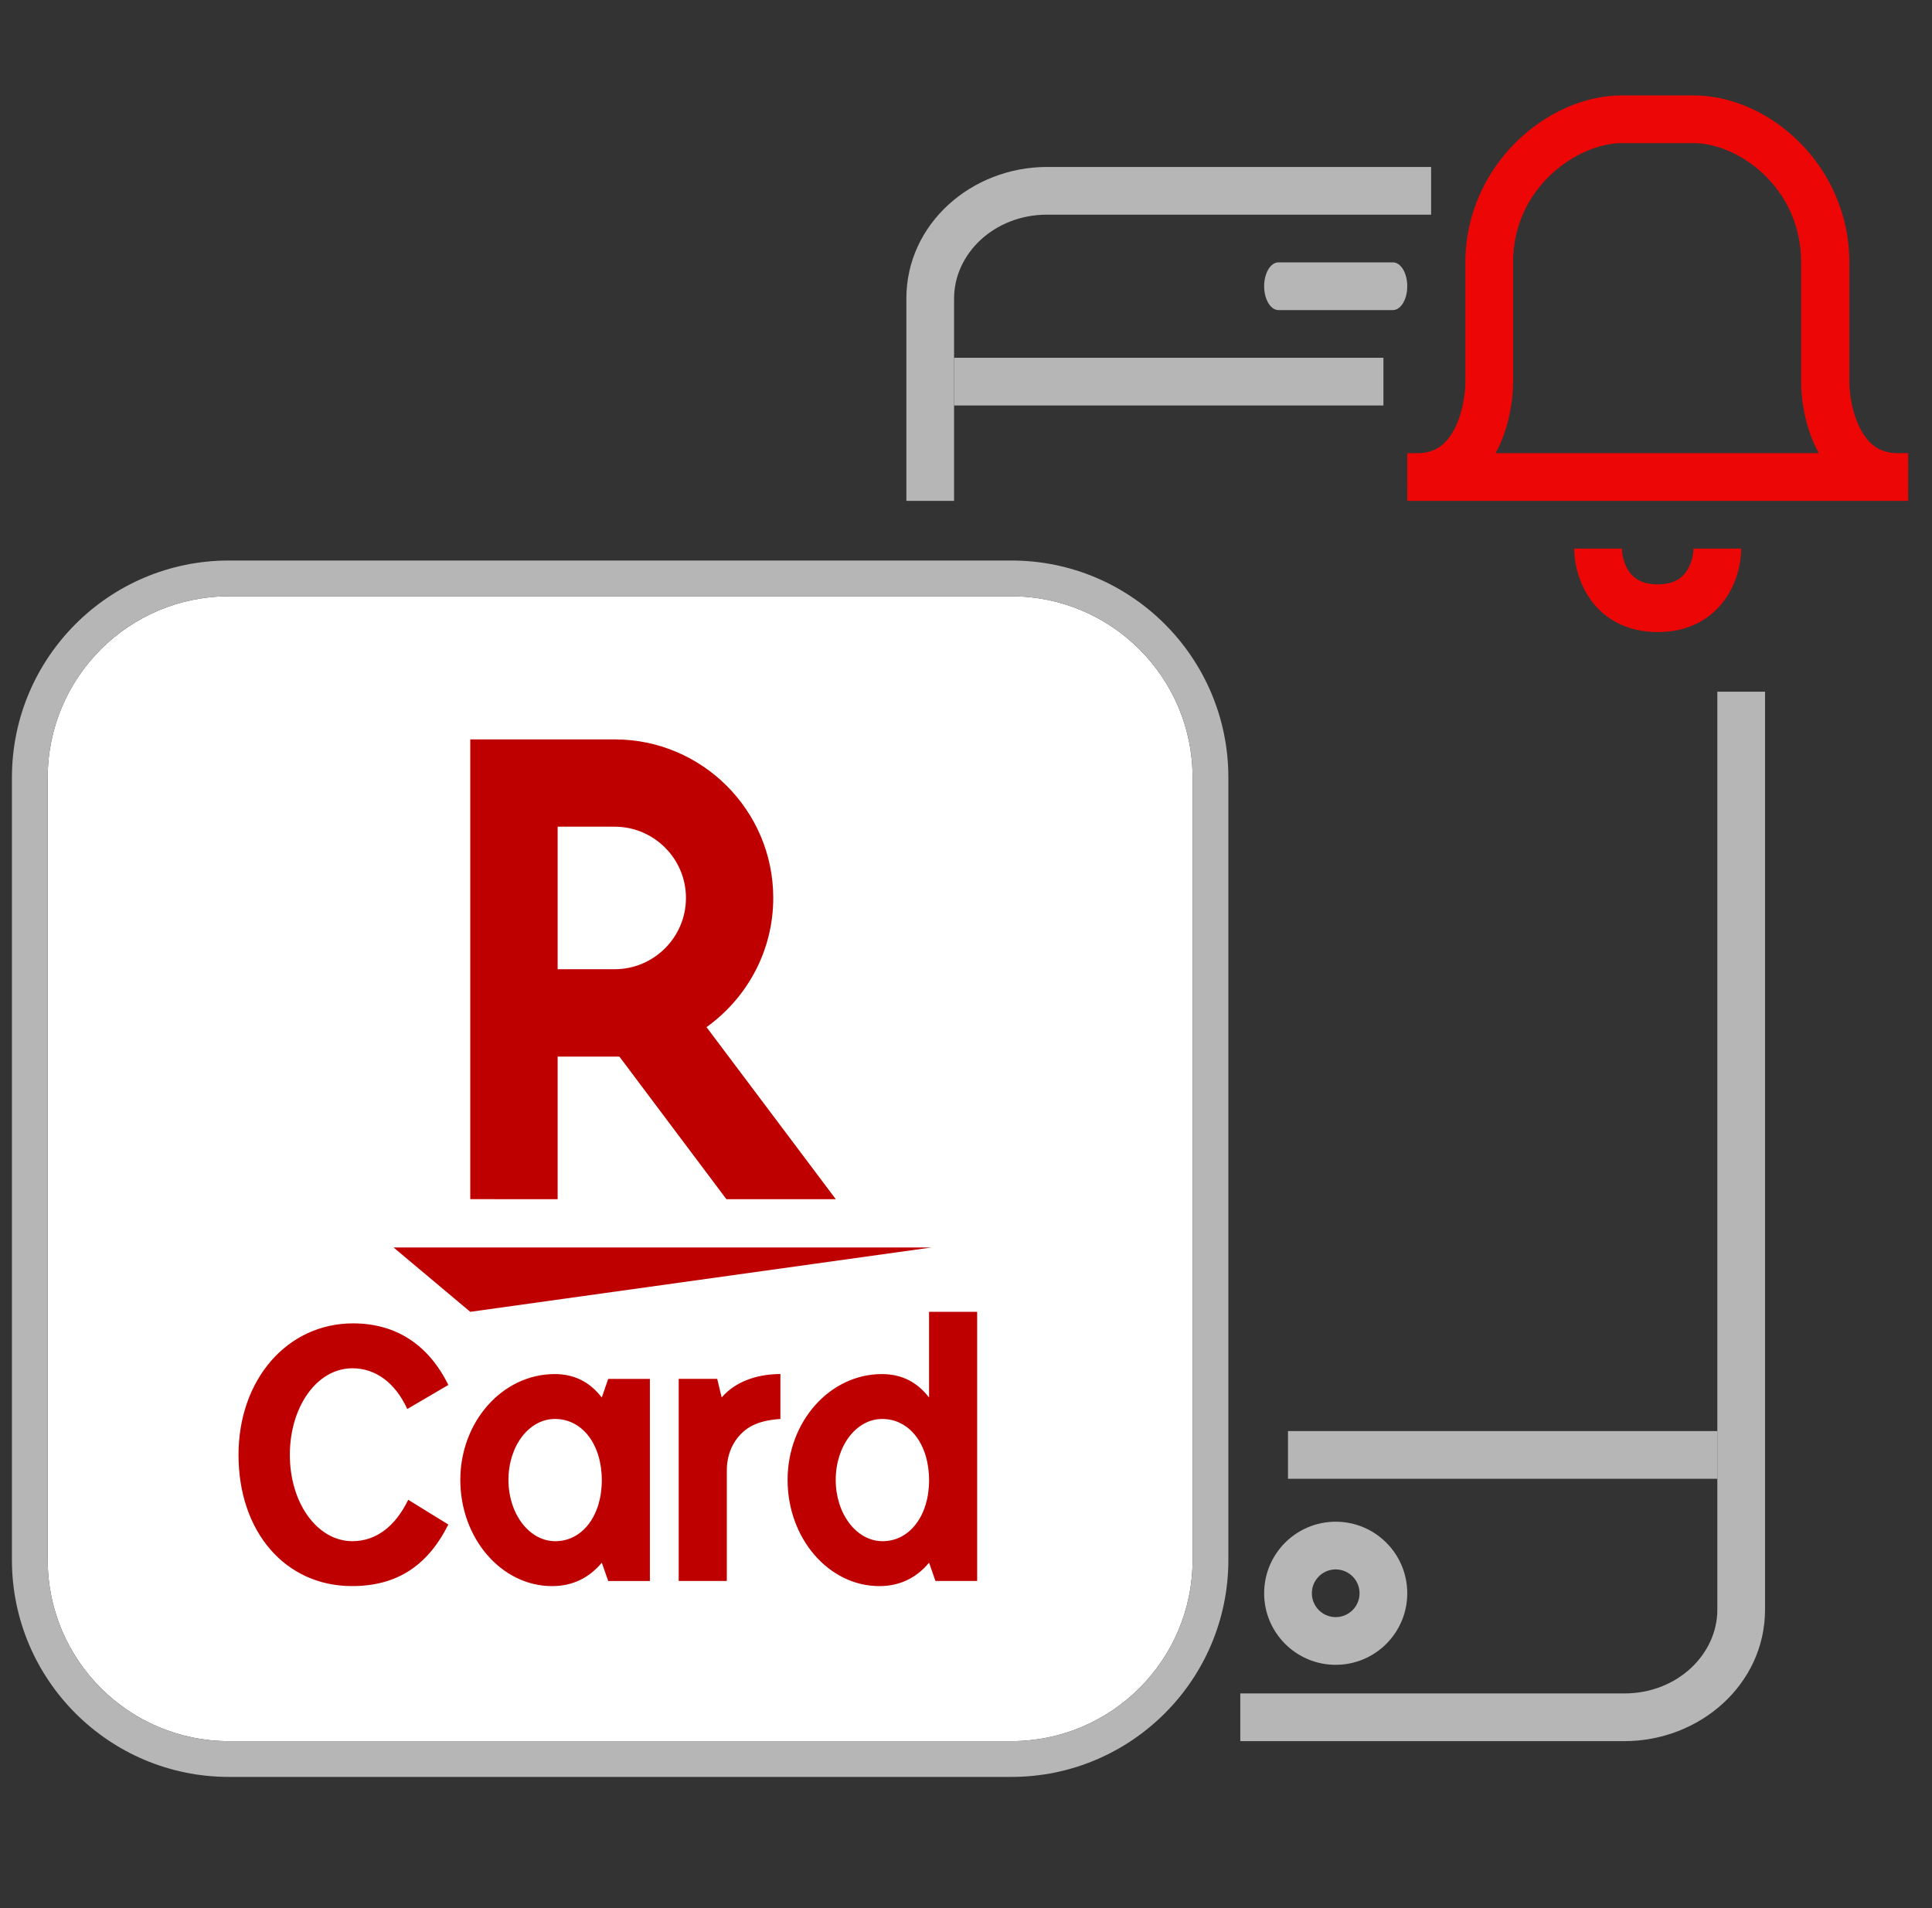 <svg width="81" height="80" viewBox="0 0 81 80" fill="none" xmlns="http://www.w3.org/2000/svg">
<rect x="0" y="0" width="81" height="80" fill="#333333" stroke="none"/>
<path fill-rule="evenodd" clip-rule="evenodd" d="M60 7H43.903C40.723 7 38 9.392 38 12.513V21H40V12.513C40 10.649 41.668 9 43.903 9H60V7ZM72 29V67.487C72 69.351 70.332 71 68.097 71H52V73H68.097C71.277 73 74 70.608 74 67.487V29H72Z" fill="#B6B6B6"/>
<path d="M58 15H40V17H58V15Z" fill="#B6B6B6"/>
<path d="M72 60H54V62H72V60Z" fill="#B6B6B6"/>
<path d="M58.4 11H53.6C53.269 11 53 11.448 53 12C53 12.552 53.269 13 53.6 13H58.4C58.731 13 59 12.552 59 12C59 11.448 58.731 11 58.4 11Z" fill="#B6B6B6"/>
<path fill-rule="evenodd" clip-rule="evenodd" d="M56 67.8C56.552 67.8 57 67.352 57 66.8C57 66.248 56.552 65.8 56 65.8C55.448 65.8 55 66.248 55 66.8C55 67.352 55.448 67.8 56 67.8ZM59 66.8C59 68.457 57.657 69.8 56 69.8C54.343 69.8 53 68.457 53 66.8C53 65.143 54.343 63.8 56 63.8C57.657 63.8 59 65.143 59 66.8Z" fill="#B6B6B6"/>
<path d="M2 65.4V32.6C2 28.403 5.403 25 9.6 25H42.4C46.597 25 50 28.403 50 32.6V65.4C50 69.597 46.597 73 42.4 73H9.6C5.403 73 2 69.597 2 65.4Z" fill="white"/>
<path fill-rule="evenodd" clip-rule="evenodd" d="M0.5 65.4V32.6C0.5 27.575 4.575 23.5 9.6 23.5H42.4C47.425 23.5 51.5 27.575 51.5 32.6V65.4C51.5 70.425 47.425 74.5 42.4 74.5H9.6C4.575 74.5 0.5 70.425 0.5 65.4ZM2 32.6V65.4C2 69.597 5.403 73 9.6 73H42.4C46.597 73 50 69.597 50 65.4V32.6C50 28.403 46.597 25 42.4 25H9.6C5.403 25 2 28.403 2 32.6Z" fill="#B6B6B6"/>
<path fill-rule="evenodd" clip-rule="evenodd" d="M23.379 50.278V44.3H25.969L30.455 50.278H35.041L29.621 43.064C31.31 41.852 32.419 39.88 32.419 37.647C32.419 33.979 29.437 31 25.77 31H19.716V50.277L23.379 50.278ZM23.379 34.66H25.769C27.414 34.66 28.759 35.998 28.759 37.646C28.759 39.299 27.414 40.636 25.769 40.636H23.379V34.66ZM19.716 55L16.5 52.302H39.054L19.716 55ZM38.952 65.518C38.414 66.164 37.714 66.5 36.867 66.5C34.742 66.5 33.02 64.496 33.02 62.048C33.02 59.6 34.795 57.61 36.974 57.61C37.794 57.61 38.44 57.933 38.951 58.592V55H40.968V66.285H39.22L38.952 65.518ZM35.038 62.048C35.038 63.474 35.912 64.617 37.002 64.617C38.132 64.617 38.952 63.554 38.952 62.061C38.952 60.554 38.132 59.492 36.988 59.492C35.899 59.492 35.038 60.622 35.038 62.048ZM17.075 59.075C16.577 57.986 15.757 57.367 14.775 57.367C13.296 57.367 12.152 58.968 12.152 60.998C12.152 63.029 13.309 64.616 14.775 64.616C15.757 64.616 16.564 64.011 17.115 62.881L18.796 63.917C17.922 65.665 16.617 66.499 14.761 66.499C11.964 66.5 10 64.227 10 60.999C10 57.838 12.044 55.484 14.802 55.484C16.591 55.484 17.963 56.372 18.797 58.066L17.075 59.075ZM25.231 65.518C24.693 66.164 23.994 66.5 23.146 66.5C21.021 66.5 19.299 64.496 19.299 62.048C19.299 59.6 21.074 57.61 23.253 57.61C24.073 57.61 24.719 57.933 25.23 58.592L25.499 57.812H27.247V66.286H25.5L25.231 65.518ZM21.317 62.048C21.317 63.474 22.191 64.617 23.281 64.617C24.411 64.617 25.231 63.554 25.231 62.061C25.231 60.554 24.411 59.492 23.267 59.492C22.178 59.492 21.317 60.622 21.317 62.048ZM32.719 57.609C31.683 57.609 30.795 57.959 30.257 58.591L30.069 57.81H28.455V66.284H30.472V61.644C30.472 61.187 30.593 60.77 30.822 60.42C31.226 59.828 31.764 59.559 32.719 59.492V57.609Z" fill="#BF0000"/>
<path fill-rule="evenodd" clip-rule="evenodd" d="M61.437 11C61.437 6.957 64.844 4 68 4H69H70H71C74.192 4 77.535 6.957 77.535 11V16C77.535 16.555 77.667 17.378 78.02 18.025C78.35 18.628 78.812 19 79.558 19H80L79.999 21H70H69H59.001L59 19H59.437C60.174 19 60.632 18.628 60.957 18.025C61.306 17.378 61.437 16.555 61.437 16V11ZM68 6H69H70H71C72.865 6 75.512 7.843 75.512 11V16C75.512 16.779 75.683 17.955 76.24 18.975L76.254 19H70H69H62.703L62.717 18.975C63.268 17.955 63.437 16.779 63.437 16V11C63.437 7.843 66.156 6 68 6ZM66 23C66 23.577 66.165 24.419 66.689 25.147C67.249 25.925 68.174 26.5 69.5 26.5C70.826 26.5 71.751 25.925 72.311 25.147C72.835 24.419 73 23.577 73 23H71C71 23.257 70.915 23.664 70.689 23.978C70.499 24.241 70.174 24.5 69.5 24.5C68.826 24.5 68.501 24.241 68.311 23.978C68.085 23.664 68 23.257 68 23H66Z" fill="#EC0606"/>
</svg>
